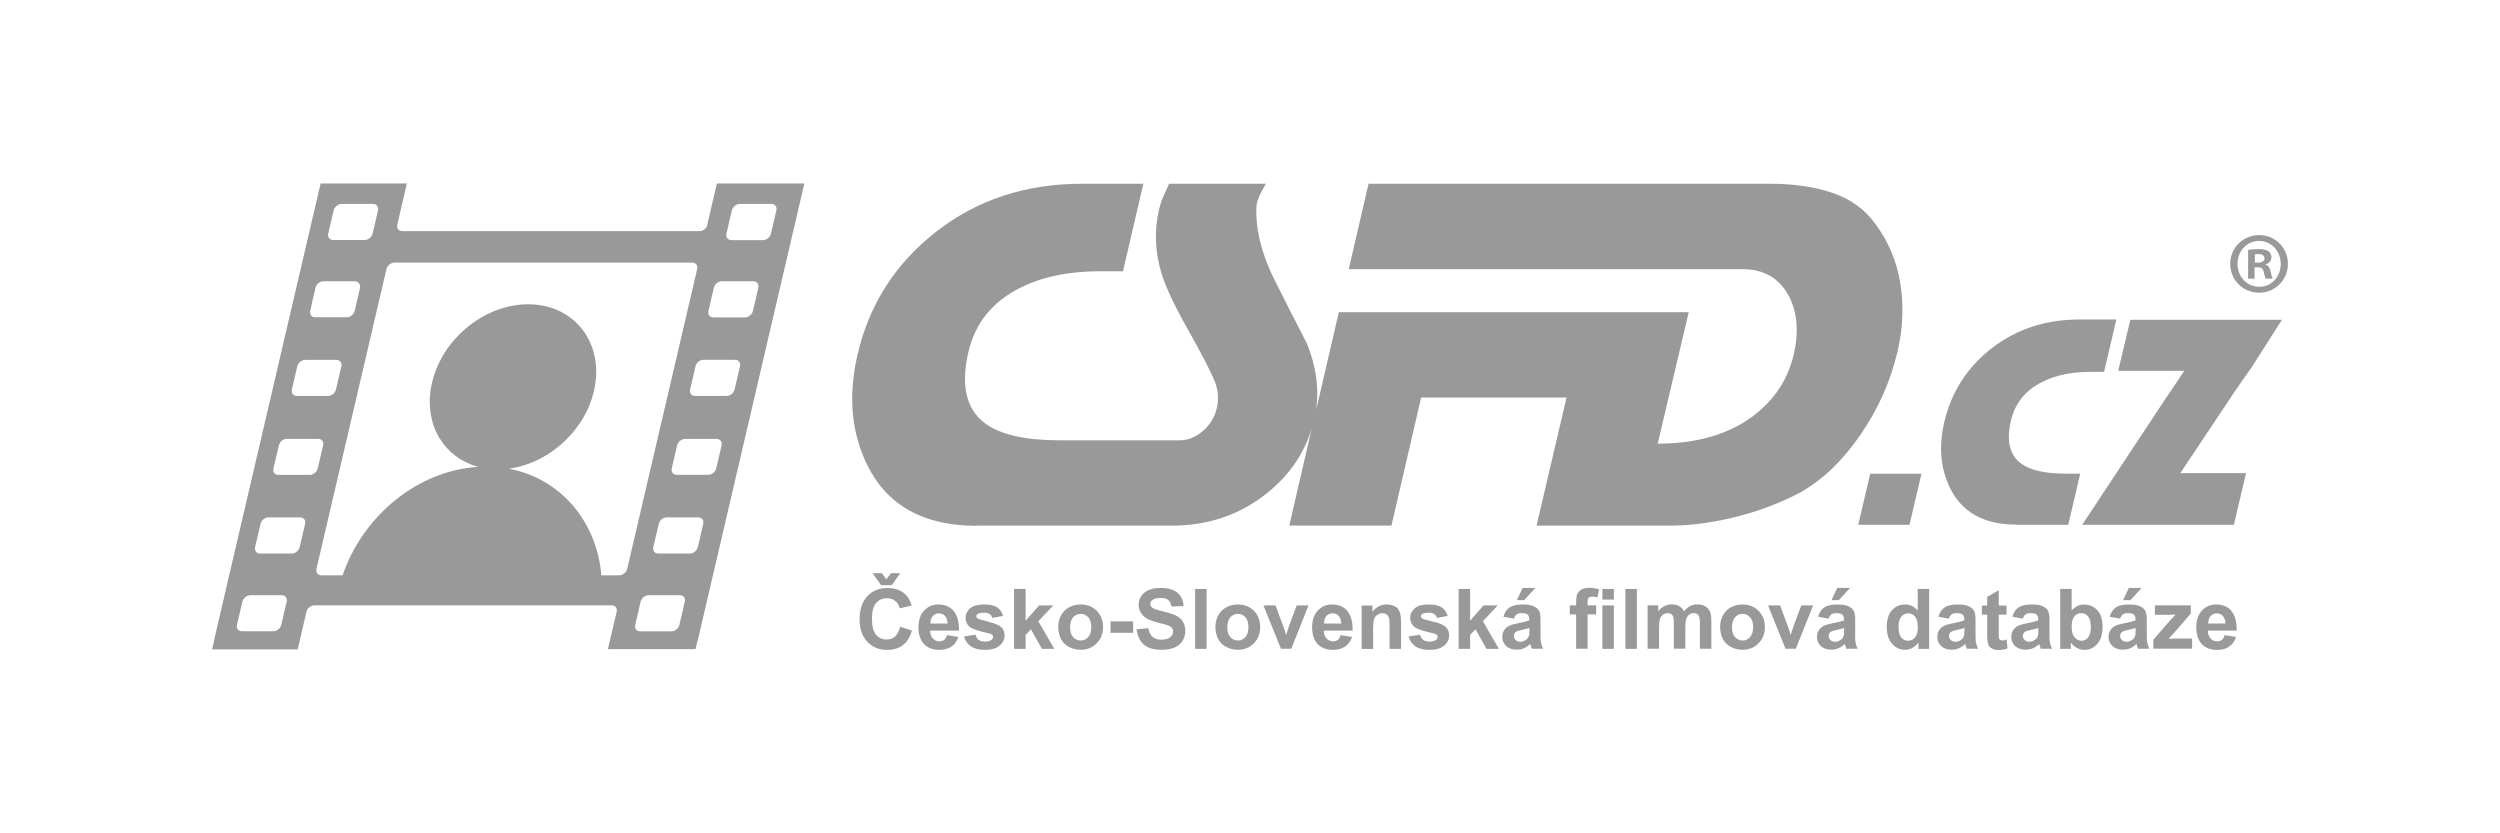 <?xml version="1.0" encoding="UTF-8"?><svg id="a" xmlns="http://www.w3.org/2000/svg" viewBox="0 0 240 80"><defs><style>.b{fill:#999;}</style></defs><path class="b" d="M93.77,50.46h18.71c3.48,0,6.5-1.02,9.08-3.06,2.14-1.69,3.58-3.75,4.35-6.19l-2.14,9.25h9.81l2.85-12.3h13.96l-2.88,12.3h12.8c1.94,0,4.01-.27,6.22-.81,2.21-.54,4.29-1.32,6.23-2.34,2.14-1.18,4.08-3.02,5.81-5.52,1.73-2.5,2.93-5.19,3.6-8.08,.52-2.23,.6-4.41,.26-6.53-.35-2.12-1.15-4.02-2.4-5.69-.99-1.38-2.35-2.37-4.07-2.96-1.72-.59-3.73-.89-6.02-.89h-38.56l-1.9,8.2h37.82c2,0,3.47,.84,4.39,2.51,.85,1.58,1.02,3.47,.51,5.67-.56,2.4-1.85,4.37-3.89,5.91-2.36,1.77-5.41,2.66-9.17,2.66l2.98-12.62h-9.81l-.3,1.28,.3-1.28h-23.78l-2.18,9.39c.3-2.06,0-4.19-.89-6.39-1.09-2.1-2.15-4.21-3.21-6.31-1.22-2.53-1.76-4.86-1.62-7,.08-.36,.19-.67,.31-.94,.12-.26,.32-.62,.59-1.08h-9.3c-.13,.3-.3,.67-.5,1.11-.2,.44-.36,.91-.47,1.4-.46,2-.38,4.04,.25,6.11,.39,1.28,1.22,3.05,2.5,5.32,1.37,2.43,2.25,4.14,2.64,5.12,.3,.82,.36,1.64,.17,2.46-.21,.89-.66,1.63-1.35,2.22-.69,.59-1.43,.89-2.22,.89h-11.51c-3.32,0-5.7-.54-7.16-1.62-1.82-1.35-2.36-3.62-1.62-6.84,.64-2.76,2.28-4.81,4.92-6.15,2.12-1.08,4.69-1.62,7.71-1.62h2.22l1.95-8.4h-5.86c-5.42,0-10.09,1.53-14.01,4.59-3.93,3.06-6.44,6.98-7.56,11.78-.91,3.91-.62,7.41,.86,10.5,1.9,3.98,5.43,5.97,10.58,5.97Z"/><path class="b" d="M193.52,50.38h5.03l1.15-4.91h-1.39c-1.99,0-3.43-.33-4.3-.98-1.09-.81-1.41-2.18-.96-4.11,.39-1.66,1.38-2.89,2.97-3.7,1.28-.65,2.82-.98,4.64-.98h1.33l1.18-5.03h-3.52c-3.26,0-6.07,.92-8.43,2.75-2.36,1.83-3.88,4.19-4.56,7.06-.55,2.35-.38,4.44,.51,6.3,1.14,2.38,3.26,3.58,6.36,3.58Z"/><polygon class="b" points="203.35 35.6 209.69 35.6 208.02 38.09 208.01 38.09 199.89 50.38 214.45 50.38 215.62 45.42 209.31 45.42 214.2 38.09 214.19 38.09 215.91 35.6 215.94 35.6 219.07 30.7 204.51 30.7 203.35 35.6"/><polygon class="b" points="184.46 45.48 179.54 45.48 178.39 50.38 183.31 50.38 184.46 45.48"/><path class="b" d="M67.92,21.57c-.08,.34-.42,.62-.76,.62h-28.55c-.34,0-.55-.28-.47-.62l.92-3.96h-8.28l-10.25,43.93h.02l-.19,.8h8.22l.84-3.61c.08-.34,.42-.62,.76-.62h28.55c.34,0,.55,.28,.47,.62l-.66,2.81h0l-.18,.78h8.41l.18-.78h.02l10.25-43.93h-8.4l-.92,3.96Zm-36.41,.85l.52-2.22c.08-.34,.42-.62,.76-.62h3.03c.34,0,.55,.28,.47,.62l-.52,2.22c-.08,.34-.42,.62-.76,.62h-3.03c-.34,0-.55-.28-.47-.62Zm-1.73,7.42l.15-.65s0-.06,.01-.09l.35-1.48c.08-.34,.42-.62,.76-.62h3.01c.18,0,.32,.08,.4,.2,.1,.11,.14,.27,.1,.45l-.51,2.19c-.08,.34-.42,.62-.76,.62h-3.04c-.34,0-.55-.28-.47-.62Zm-1.76,7.55l.52-2.22c.08-.34,.42-.62,.76-.62h3c.34,0,.55,.28,.47,.62l-.52,2.22c-.08,.34-.42,.62-.76,.62h-3c-.34,0-.55-.28-.47-.62Zm-.5,20.37l-.52,2.22c-.08,.34-.42,.62-.76,.62h-3.02c-.34,0-.55-.28-.47-.62l.52-2.22c.08-.34,.42-.62,.76-.62h3.02c.34,0,.55,.28,.47,.62Zm1.77-7.47l-.52,2.23c-.08,.34-.42,.62-.76,.62h-3.05c-.34,0-.55-.28-.47-.62l.52-2.23c.08-.34,.42-.62,.76-.62h3.05c.34,0,.55,.28,.47,.62Zm.45-4.7h-3.02c-.34,0-.55-.28-.47-.62l.52-2.22c.08-.34,.42-.62,.76-.62h3.02c.34,0,.55,.28,.47,.62l-.52,2.22c-.08,.34-.42,.62-.76,.62Zm29.7,9.64h-1.71c-.45-5.23-3.95-9.3-8.89-10.24,3.94-.51,7.53-3.83,8.26-7.85,.8-4.38-2.06-7.93-6.4-7.93s-8.51,3.55-9.31,7.93c-.68,3.7,1.27,6.8,4.52,7.68-5.79,.34-11.07,4.68-13.02,10.41h-2.04c-.34,0-.55-.28-.47-.62l6.72-28.78c.08-.34,.42-.62,.76-.62h28.6c.34,0,.55,.28,.47,.62l-6.72,28.78c-.08,.34-.42,.62-.76,.62Zm6.3,2.53l-.52,2.23c-.08,.34-.42,.62-.76,.62h-3.01c-.34,0-.55-.28-.47-.62l.52-2.23c.08-.34,.42-.62,.76-.62h3.01c.34,0,.55,.28,.47,.62Zm1.77-7.47l-.52,2.23c-.08,.34-.42,.62-.76,.62h-3.04c-.34,0-.55-.28-.47-.62l.52-2.23c.08-.34,.42-.62,.76-.62h3.04c.34,0,.55,.28,.47,.62Zm1.76-7.53l-.51,2.2c-.08,.34-.42,.62-.76,.62h-3.04c-.34,0-.55-.28-.47-.62l.51-2.2c.08-.34,.42-.62,.76-.62h3.04c.34,0,.55,.28,.47,.62Zm1.77-7.6l-.52,2.23c-.08,.34-.42,.62-.76,.62h-3.04c-.34,0-.55-.28-.47-.62l.52-2.23c.08-.34,.42-.62,.76-.62h3.04c.34,0,.55,.28,.47,.62Zm-1.3-12.73l.52-2.23c.08-.34,.42-.62,.76-.62h3.04c.34,0,.55,.28,.47,.62l-.52,2.23c-.08,.34-.42,.62-.76,.62h-3.04c-.34,0-.55-.28-.47-.62Zm2.59,4.57c.34,0,.55,.28,.47,.62l-.52,2.23c-.08,.34-.42,.62-.76,.62h-3.04c-.34,0-.55-.28-.47-.62l.52-2.23c.08-.34,.42-.62,.76-.62h3.04Z"/><path class="b" d="M216.88,28.1c1.54,0,2.76-1.23,2.76-2.77s-1.22-2.76-2.74-2.76h-.02c-1.54,0-2.78,1.21-2.78,2.76s1.23,2.77,2.78,2.77Zm-.02-4.97h.02c1.18,0,2.07,.99,2.07,2.22,0,1.21-.89,2.2-2.05,2.18h0c-1.2,0-2.1-.97-2.1-2.2s.9-2.2,2.07-2.2Z"/><path class="b" d="M216.45,25.66h.3c.34,0,.51,.13,.56,.42,.08,.34,.13,.57,.21,.67h.66c-.05-.1-.11-.25-.2-.67-.08-.37-.21-.59-.48-.67v-.03c.31-.1,.56-.32,.56-.66,0-.27-.11-.47-.28-.59-.18-.13-.41-.22-.92-.22-.44,0-.79,.05-1.04,.08v2.76h.62v-1.09Zm.02-1.24c.07-.02,.18-.03,.34-.03,.39,0,.58,.17,.58,.42,0,.29-.28,.4-.62,.4h-.3v-.79Z"/><polygon class="b" points="101.11 58.12 99.75 58.12 98.46 59.59 98.46 56.54 97.35 56.54 97.35 62.29 98.46 62.29 98.46 60.95 98.97 60.41 100.02 62.29 101.21 62.29 99.68 59.64 101.11 58.12"/><path class="b" d="M94.87,59.67c-.59-.13-.93-.24-1.03-.31-.07-.06-.11-.12-.11-.2,0-.09,.04-.17,.13-.22,.13-.08,.33-.12,.62-.12,.23,0,.41,.04,.53,.13,.12,.09,.21,.21,.25,.37l1.04-.19c-.1-.36-.3-.64-.57-.82-.28-.19-.7-.28-1.27-.28-.6,0-1.04,.12-1.33,.37-.29,.25-.43,.55-.43,.91,0,.4,.16,.71,.49,.94,.24,.16,.8,.34,1.69,.54,.19,.04,.31,.09,.37,.14,.05,.06,.08,.12,.08,.21,0,.12-.05,.22-.15,.29-.14,.1-.36,.16-.64,.16-.26,0-.46-.06-.6-.17-.14-.11-.24-.27-.29-.49l-1.11,.17c.1,.39,.32,.71,.65,.94,.33,.23,.78,.35,1.35,.35,.63,0,1.1-.14,1.42-.41,.32-.27,.48-.6,.48-.98,0-.35-.12-.62-.35-.82-.23-.19-.64-.36-1.23-.49Z"/><path class="b" d="M91.55,58.64h0c-.36-.41-.85-.61-1.47-.61-.55,0-1.01,.2-1.37,.59-.36,.39-.54,.93-.54,1.62,0,.58,.14,1.06,.41,1.44,.35,.47,.89,.71,1.61,.71,.46,0,.84-.11,1.15-.32,.31-.21,.53-.52,.67-.92l-1.1-.18c-.06,.21-.15,.36-.27,.46-.12,.09-.26,.14-.44,.14-.25,0-.47-.09-.64-.27-.17-.18-.26-.44-.27-.76h2.77c.02-.84-.16-1.47-.51-1.88Zm-2.23,1.21c0-.3,.07-.54,.23-.71,.16-.18,.36-.26,.6-.26,.23,0,.42,.08,.57,.25,.16,.17,.24,.41,.25,.73h-1.65Z"/><polygon class="b" points="176.53 57.61 177.61 56.44 176.37 56.44 175.83 57.61 176.53 57.61"/><polygon class="b" points="146.32 57.61 147.4 56.44 146.17 56.44 145.62 57.61 146.32 57.61"/><path class="b" d="M85.92,61.1h0c-.22,.2-.49,.29-.8,.29-.42,0-.76-.15-1.02-.46-.26-.31-.39-.83-.39-1.55,0-.68,.13-1.18,.4-1.49,.27-.31,.61-.46,1.04-.46,.31,0,.57,.09,.79,.26,.22,.17,.36,.41,.43,.71l1.15-.27c-.13-.46-.33-.81-.59-1.06-.44-.42-1.01-.62-1.72-.62-.81,0-1.46,.26-1.95,.79-.49,.53-.74,1.27-.74,2.23,0,.9,.25,1.62,.74,2.14,.49,.52,1.12,.78,1.89,.78,.62,0,1.13-.15,1.53-.46,.4-.3,.69-.77,.86-1.4l-1.13-.36c-.1,.42-.26,.73-.48,.93Z"/><polygon class="b" points="84.66 55.03 83.77 55.03 84.59 56.18 85.61 56.18 86.42 55.03 85.54 55.03 85.08 55.61 84.66 55.03"/><path class="b" d="M184.1,58.61h0c-.34-.39-.74-.58-1.21-.58-.51,0-.93,.18-1.26,.55-.33,.37-.5,.9-.5,1.61s.17,1.23,.51,1.61c.34,.39,.75,.58,1.23,.58,.24,0,.47-.06,.7-.17,.23-.12,.43-.29,.6-.53v.61h1.03v-5.75h-1.1v2.07Zm-.26,2.58c-.18,.22-.39,.32-.65,.32-.32,0-.57-.14-.75-.43-.12-.2-.18-.52-.18-.96,0-.41,.09-.72,.27-.93,.18-.21,.4-.31,.66-.31s.49,.1,.66,.32c.17,.21,.26,.55,.26,1.03,0,.43-.09,.75-.27,.97Z"/><path class="b" d="M192.19,61.47c-.07,0-.14-.02-.19-.05-.05-.04-.08-.08-.1-.14-.01-.06-.02-.25-.02-.59v-1.68h.75v-.88h-.75v-1.47l-1.11,.64v.83h-.51v.88h.51v1.82c0,.39,.01,.65,.04,.78,.03,.18,.08,.32,.15,.43,.07,.11,.19,.19,.35,.26,.16,.07,.34,.1,.54,.1,.32,0,.61-.05,.87-.16l-.09-.85c-.19,.07-.34,.11-.44,.11Z"/><path class="b" d="M178.1,60.92v-1.29c.01-.48-.04-.81-.14-.99-.1-.18-.27-.33-.51-.44-.24-.12-.61-.17-1.1-.17-.54,0-.95,.1-1.23,.29-.27,.19-.47,.49-.58,.89l1,.18c.07-.19,.16-.33,.27-.41,.11-.08,.26-.12,.46-.12,.29,0,.49,.04,.59,.14,.11,.09,.16,.24,.16,.45v.11c-.2,.08-.56,.17-1.07,.27-.38,.07-.67,.16-.88,.26-.2,.1-.36,.24-.47,.42-.11,.18-.17,.39-.17,.63,0,.36,.12,.65,.37,.88,.25,.23,.59,.35,1.01,.35,.24,0,.47-.05,.69-.14,.21-.09,.42-.23,.6-.41,0,.02,.02,.06,.04,.13,.04,.14,.08,.25,.11,.33h1.09c-.1-.2-.16-.38-.2-.56-.04-.17-.05-.44-.05-.81Zm-1.07-.41c0,.26-.01,.44-.04,.54-.04,.14-.13,.27-.26,.36-.18,.13-.37,.2-.57,.2-.18,0-.33-.06-.44-.17-.12-.11-.17-.25-.17-.4s.07-.29,.22-.39c.09-.06,.29-.13,.6-.19,.31-.07,.53-.12,.67-.17v.22Z"/><rect class="b" x="156.04" y="56.54" width="1.1" height="5.75"/><path class="b" d="M172.14,60.25c-.04,.12-.08,.24-.12,.35-.02,.06-.05,.18-.11,.36l-.23-.71-.79-2.13h-1.16l1.68,4.16h.99l1.66-4.16h-1.14l-.79,2.13Z"/><path class="b" d="M163.72,58.21c-.21-.12-.47-.19-.78-.19-.24,0-.47,.05-.68,.16-.21,.11-.41,.28-.59,.5-.13-.22-.29-.39-.48-.5-.2-.11-.43-.16-.7-.16-.5,0-.94,.22-1.3,.66v-.57h-1.02v4.17h1.1v-2.02c0-.4,.03-.69,.09-.86,.06-.17,.16-.3,.29-.4,.14-.09,.29-.14,.46-.14,.14,0,.25,.03,.34,.09,.08,.06,.14,.15,.18,.26,.04,.12,.06,.38,.06,.78v2.28h1.1v-2c0-.39,.03-.68,.09-.86,.06-.18,.16-.32,.29-.41,.14-.09,.28-.14,.44-.14,.21,0,.37,.08,.47,.24,.08,.12,.11,.39,.11,.8v2.38h1.1v-2.66c0-.4-.04-.68-.11-.86-.1-.24-.26-.42-.47-.55Z"/><path class="b" d="M167.28,58.03c-.41,0-.78,.09-1.11,.27-.33,.18-.59,.44-.77,.78-.18,.34-.27,.7-.27,1.06,0,.48,.09,.88,.27,1.22,.18,.33,.44,.59,.79,.76,.35,.17,.71,.26,1.09,.26,.62,0,1.13-.21,1.54-.62,.41-.41,.61-.94,.61-1.57s-.2-1.14-.61-1.55c-.4-.41-.92-.61-1.55-.61Zm.73,3.13c-.19,.22-.44,.33-.72,.33s-.53-.11-.73-.33c-.2-.22-.29-.54-.29-.95s.1-.73,.29-.95c.2-.22,.44-.33,.73-.33s.53,.11,.72,.33c.2,.22,.29,.53,.29,.94s-.1,.74-.29,.96Z"/><path class="b" d="M189.65,60.92v-1.29c.01-.48-.04-.81-.14-.99-.1-.18-.27-.33-.51-.44-.24-.12-.61-.17-1.1-.17-.54,0-.95,.1-1.23,.29-.28,.19-.47,.49-.58,.89l1,.18c.07-.19,.16-.33,.27-.41,.11-.08,.26-.12,.46-.12,.29,0,.49,.04,.59,.14,.1,.09,.16,.24,.16,.45v.11c-.2,.08-.56,.17-1.07,.27-.38,.07-.67,.16-.88,.26-.2,.1-.36,.24-.47,.42-.11,.18-.17,.39-.17,.63,0,.36,.12,.65,.37,.88,.25,.23,.59,.35,1.02,.35,.24,0,.47-.05,.69-.14,.21-.09,.42-.23,.6-.41,0,.02,.02,.06,.04,.13,.04,.14,.08,.25,.11,.33h1.09c-.1-.2-.16-.38-.2-.56-.04-.17-.05-.44-.05-.81Zm-1.07-.41c0,.26-.01,.44-.04,.54-.04,.14-.13,.27-.26,.36-.18,.13-.37,.2-.57,.2-.18,0-.32-.06-.44-.17-.12-.11-.17-.25-.17-.4s.07-.29,.22-.39c.09-.06,.29-.13,.6-.19,.31-.07,.53-.12,.67-.17v.22Z"/><path class="b" d="M208.17,61.34l.56-.61,1.59-1.84v-.78h-3.45v.91h1.47c.21-.01,.38-.02,.51-.02-.12,.12-.31,.33-.57,.62l-1.56,1.79v.86h3.72v-.97h-1.71c-.07,0-.26,0-.57,.03Z"/><polygon class="b" points="205.6 56.44 204.37 56.44 203.82 57.61 204.52 57.61 205.6 56.44"/><path class="b" d="M214.22,58.64c-.36-.41-.85-.61-1.47-.61-.55,0-1.01,.2-1.37,.59-.36,.39-.54,.93-.54,1.62,0,.58,.14,1.06,.41,1.44,.35,.47,.88,.71,1.61,.71,.46,0,.84-.11,1.14-.32,.31-.21,.53-.52,.67-.92l-1.1-.18c-.06,.21-.15,.36-.27,.46-.12,.09-.26,.14-.44,.14-.25,0-.47-.09-.64-.27-.17-.18-.26-.44-.27-.76h2.77c.02-.84-.16-1.47-.51-1.88Zm-2.23,1.21c0-.3,.07-.54,.23-.71h0c.16-.18,.36-.26,.6-.26,.23,0,.42,.08,.57,.25,.16,.17,.24,.41,.25,.73h-1.65Z"/><path class="b" d="M206.09,60.92v-1.29c.01-.48-.04-.81-.14-.99-.1-.18-.27-.33-.51-.44-.24-.12-.61-.17-1.1-.17-.54,0-.95,.1-1.23,.29-.27,.19-.47,.49-.58,.89l1,.18c.07-.19,.16-.33,.27-.41,.11-.08,.26-.12,.46-.12,.29,0,.49,.04,.59,.14,.1,.09,.16,.24,.16,.45v.11c-.2,.08-.56,.17-1.07,.27-.38,.07-.67,.16-.88,.26-.2,.1-.36,.24-.47,.42-.11,.18-.17,.39-.17,.63,0,.36,.12,.65,.37,.88,.25,.23,.59,.35,1.02,.35,.24,0,.47-.05,.69-.14,.21-.09,.42-.23,.6-.41,0,.02,.02,.06,.04,.13,.04,.14,.08,.25,.11,.33h1.09c-.1-.2-.16-.38-.2-.56-.04-.17-.05-.44-.05-.81Zm-1.12,.13c-.04,.14-.13,.27-.26,.36-.18,.13-.37,.2-.57,.2-.18,0-.32-.06-.44-.17-.11-.11-.17-.25-.17-.4s.07-.29,.22-.39c.09-.06,.3-.13,.6-.19,.31-.07,.53-.12,.67-.17v.22h0c0,.26-.01,.44-.04,.54Z"/><path class="b" d="M103.74,58.03c-.41,0-.78,.09-1.11,.27-.33,.18-.59,.44-.77,.78-.18,.34-.27,.7-.27,1.06,0,.48,.09,.88,.27,1.22,.18,.33,.44,.59,.79,.76,.35,.17,.71,.26,1.09,.26,.62,0,1.13-.21,1.54-.62,.41-.41,.61-.94,.61-1.57s-.2-1.14-.6-1.55c-.4-.41-.92-.61-1.55-.61Zm.73,3.13c-.19,.22-.44,.33-.72,.33s-.53-.11-.73-.33c-.2-.22-.29-.54-.29-.95s.1-.73,.29-.95c.2-.22,.44-.33,.73-.33s.53,.11,.72,.33c.2,.22,.29,.53,.29,.94s-.1,.74-.29,.96Z"/><path class="b" d="M200.09,58.03h0c-.47,0-.87,.19-1.21,.58v-2.07h-1.1v5.75h1.02v-.61c.17,.23,.37,.41,.6,.53,.23,.12,.47,.18,.7,.18,.48,0,.9-.19,1.24-.58,.34-.38,.51-.93,.51-1.64s-.17-1.22-.5-1.58c-.33-.37-.75-.55-1.26-.55Zm.37,3.17h0c-.17,.21-.38,.31-.62,.31-.32,0-.57-.15-.76-.44-.14-.21-.2-.53-.2-.96s.09-.73,.26-.94c.18-.21,.4-.31,.66-.31s.49,.1,.66,.32c.17,.21,.26,.55,.26,1.03,0,.45-.09,.77-.26,.98Z"/><path class="b" d="M196.75,60.92v-1.29c.01-.48-.04-.81-.14-.99-.1-.18-.27-.33-.51-.44-.24-.12-.61-.17-1.1-.17-.54,0-.95,.1-1.23,.29-.28,.19-.47,.49-.58,.89l1,.18c.07-.19,.16-.33,.27-.41,.11-.08,.26-.12,.46-.12,.29,0,.49,.04,.59,.14,.1,.09,.16,.24,.16,.45v.11c-.2,.08-.56,.17-1.07,.27-.38,.07-.68,.16-.88,.26-.2,.1-.36,.24-.47,.42-.11,.18-.17,.39-.17,.63,0,.36,.12,.65,.37,.88,.25,.23,.59,.35,1.02,.35,.24,0,.47-.05,.69-.14,.21-.09,.42-.23,.6-.41,0,.02,.02,.06,.04,.13,.04,.14,.08,.25,.11,.33h1.09c-.1-.2-.16-.38-.2-.56-.04-.17-.05-.44-.05-.81Zm-1.12,.13c-.04,.14-.13,.27-.26,.36-.18,.13-.37,.2-.57,.2-.18,0-.32-.06-.44-.17-.11-.11-.17-.25-.17-.4s.07-.29,.22-.39c.09-.06,.29-.13,.6-.19,.31-.07,.53-.12,.67-.17v.22h0c0,.26-.01,.44-.04,.54Z"/><rect class="b" x="153.83" y="56.54" width="1.1" height="1.02"/><path class="b" d="M118.83,58.03c-.41,0-.78,.09-1.11,.27-.33,.18-.59,.44-.77,.78-.18,.34-.27,.7-.27,1.06,0,.48,.09,.88,.27,1.22,.18,.33,.44,.59,.79,.76,.35,.17,.71,.26,1.09,.26,.62,0,1.13-.21,1.54-.62,.41-.41,.61-.94,.61-1.57s-.2-1.14-.6-1.55c-.4-.41-.92-.61-1.55-.61Zm.73,3.13c-.2,.22-.44,.33-.72,.33s-.53-.11-.73-.33c-.2-.22-.29-.54-.29-.95s.1-.73,.29-.95c.2-.22,.44-.33,.73-.33s.53,.11,.72,.33c.2,.22,.29,.53,.29,.94s-.1,.74-.29,.96Z"/><path class="b" d="M123.7,60.25c-.04,.12-.08,.24-.12,.35-.02,.06-.05,.18-.11,.36l-.23-.71-.79-2.13h-1.16l1.68,4.16h.99l1.66-4.16h-1.14l-.79,2.13Z"/><path class="b" d="M129.34,58.64c-.36-.41-.85-.61-1.47-.61-.55,0-1.01,.2-1.37,.59-.36,.39-.54,.93-.54,1.62,0,.58,.14,1.06,.41,1.44,.35,.47,.88,.71,1.61,.71,.46,0,.84-.11,1.15-.32,.3-.21,.53-.52,.67-.92l-1.1-.18c-.06,.21-.15,.36-.27,.46-.12,.09-.26,.14-.44,.14-.25,0-.47-.09-.64-.27-.17-.18-.26-.44-.27-.76h2.77c.02-.84-.16-1.47-.51-1.88Zm-2.23,1.21c0-.3,.07-.54,.23-.71,.16-.18,.36-.26,.6-.26,.23,0,.42,.08,.57,.25,.16,.17,.24,.41,.25,.73h-1.65Z"/><path class="b" d="M112.92,59.11h0c-.27-.14-.69-.28-1.25-.41-.57-.13-.92-.26-1.07-.38-.12-.1-.17-.21-.17-.35,0-.15,.06-.27,.18-.36,.19-.14,.46-.21,.79-.21s.57,.06,.74,.19c.16,.13,.27,.34,.32,.64l1.16-.05c-.02-.53-.21-.95-.58-1.27-.37-.32-.91-.47-1.63-.47-.44,0-.82,.07-1.13,.2-.31,.13-.55,.33-.72,.58-.17,.25-.25,.53-.25,.82,0,.45,.18,.84,.53,1.16,.25,.22,.69,.41,1.31,.57,.48,.12,.79,.2,.93,.25,.2,.07,.34,.15,.42,.25,.08,.1,.12,.21,.12,.35,0,.21-.1,.4-.28,.55-.19,.16-.47,.24-.85,.24-.35,0-.63-.09-.84-.27-.21-.18-.35-.46-.41-.84l-1.13,.11c.08,.64,.31,1.13,.7,1.47,.39,.34,.95,.5,1.68,.5,.5,0,.92-.07,1.25-.21,.34-.14,.59-.35,.78-.64,.18-.29,.27-.6,.27-.93,0-.36-.08-.67-.23-.92-.15-.25-.37-.44-.64-.58Z"/><rect class="b" x="106.61" y="59.65" width="2.17" height="1.1"/><rect class="b" x="114.73" y="56.54" width="1.1" height="5.75"/><path class="b" d="M151.83,56.6c-.2,.11-.34,.25-.41,.42-.08,.17-.11,.43-.11,.78v.31h-.61v.87h.61v3.3h1.1v-3.3h.82v-.87h-.82v-.29c0-.21,.03-.35,.1-.43,.07-.07,.18-.11,.34-.11s.33,.02,.51,.06l.15-.77c-.3-.09-.61-.14-.92-.14-.31,0-.56,.05-.76,.16Z"/><path class="b" d="M147.89,60.92v-1.29c.01-.48-.04-.81-.14-.99-.1-.18-.27-.33-.51-.44-.24-.12-.61-.17-1.1-.17-.54,0-.95,.1-1.23,.29-.28,.19-.47,.49-.58,.89l1,.18c.07-.19,.16-.33,.27-.41,.11-.08,.26-.12,.46-.12,.29,0,.49,.04,.59,.14,.1,.09,.16,.24,.16,.45v.11c-.2,.08-.56,.17-1.07,.27-.38,.07-.68,.16-.88,.26-.2,.1-.36,.24-.47,.42-.11,.18-.17,.39-.17,.63,0,.36,.12,.65,.37,.88,.25,.23,.59,.35,1.02,.35,.24,0,.47-.05,.69-.14,.21-.09,.42-.23,.6-.41,0,.02,.02,.06,.04,.13,.04,.14,.08,.25,.11,.33h1.09c-.1-.2-.16-.38-.2-.56-.04-.17-.05-.44-.05-.81Zm-1.12,.13c-.04,.14-.13,.27-.26,.36-.18,.13-.37,.2-.57,.2-.18,0-.32-.06-.44-.17-.11-.11-.17-.25-.17-.4s.07-.29,.22-.39c.09-.06,.29-.13,.6-.19,.31-.07,.53-.12,.67-.17v.22h0c0,.26-.01,.44-.04,.54Z"/><rect class="b" x="153.83" y="58.12" width="1.1" height="4.17"/><path class="b" d="M134.25,58.49c-.1-.14-.26-.25-.46-.33-.2-.09-.42-.13-.67-.13-.55,0-1.01,.24-1.37,.71v-.61h-1.03v4.17h1.1v-1.89c0-.47,.03-.78,.08-.96,.06-.17,.16-.31,.31-.42,.15-.1,.32-.16,.51-.16,.15,0,.28,.04,.38,.11,.11,.07,.18,.18,.23,.31,.05,.13,.07,.42,.07,.87v2.13h1.1v-2.59c0-.32-.02-.57-.06-.74-.04-.17-.11-.33-.22-.46Z"/><path class="b" d="M138.78,60.16c-.23-.19-.64-.36-1.23-.49-.59-.13-.93-.24-1.03-.31-.07-.06-.11-.12-.11-.2,0-.09,.04-.17,.13-.22,.13-.08,.33-.12,.62-.12,.23,0,.41,.04,.53,.13,.12,.09,.21,.21,.25,.37l1.04-.19c-.11-.36-.3-.64-.57-.82-.28-.19-.7-.28-1.27-.28-.6,0-1.04,.12-1.33,.37-.29,.25-.43,.55-.43,.91,0,.4,.17,.71,.49,.94,.24,.16,.8,.34,1.69,.54,.19,.04,.31,.09,.37,.14,.05,.06,.08,.12,.08,.21,0,.12-.05,.22-.15,.29-.14,.1-.36,.16-.64,.16-.26,0-.46-.06-.6-.17-.14-.11-.24-.27-.29-.49l-1.11,.17c.1,.39,.32,.71,.65,.94,.33,.23,.78,.35,1.35,.35,.63,0,1.1-.14,1.42-.41,.32-.27,.48-.6,.48-.98,0-.35-.11-.62-.35-.82h0Z"/><polygon class="b" points="143.78 58.12 142.42 58.12 141.13 59.59 141.13 56.54 140.03 56.54 140.03 62.29 141.13 62.29 141.13 60.95 141.65 60.41 142.7 62.29 143.89 62.29 142.36 59.64 143.78 58.12"/></svg>